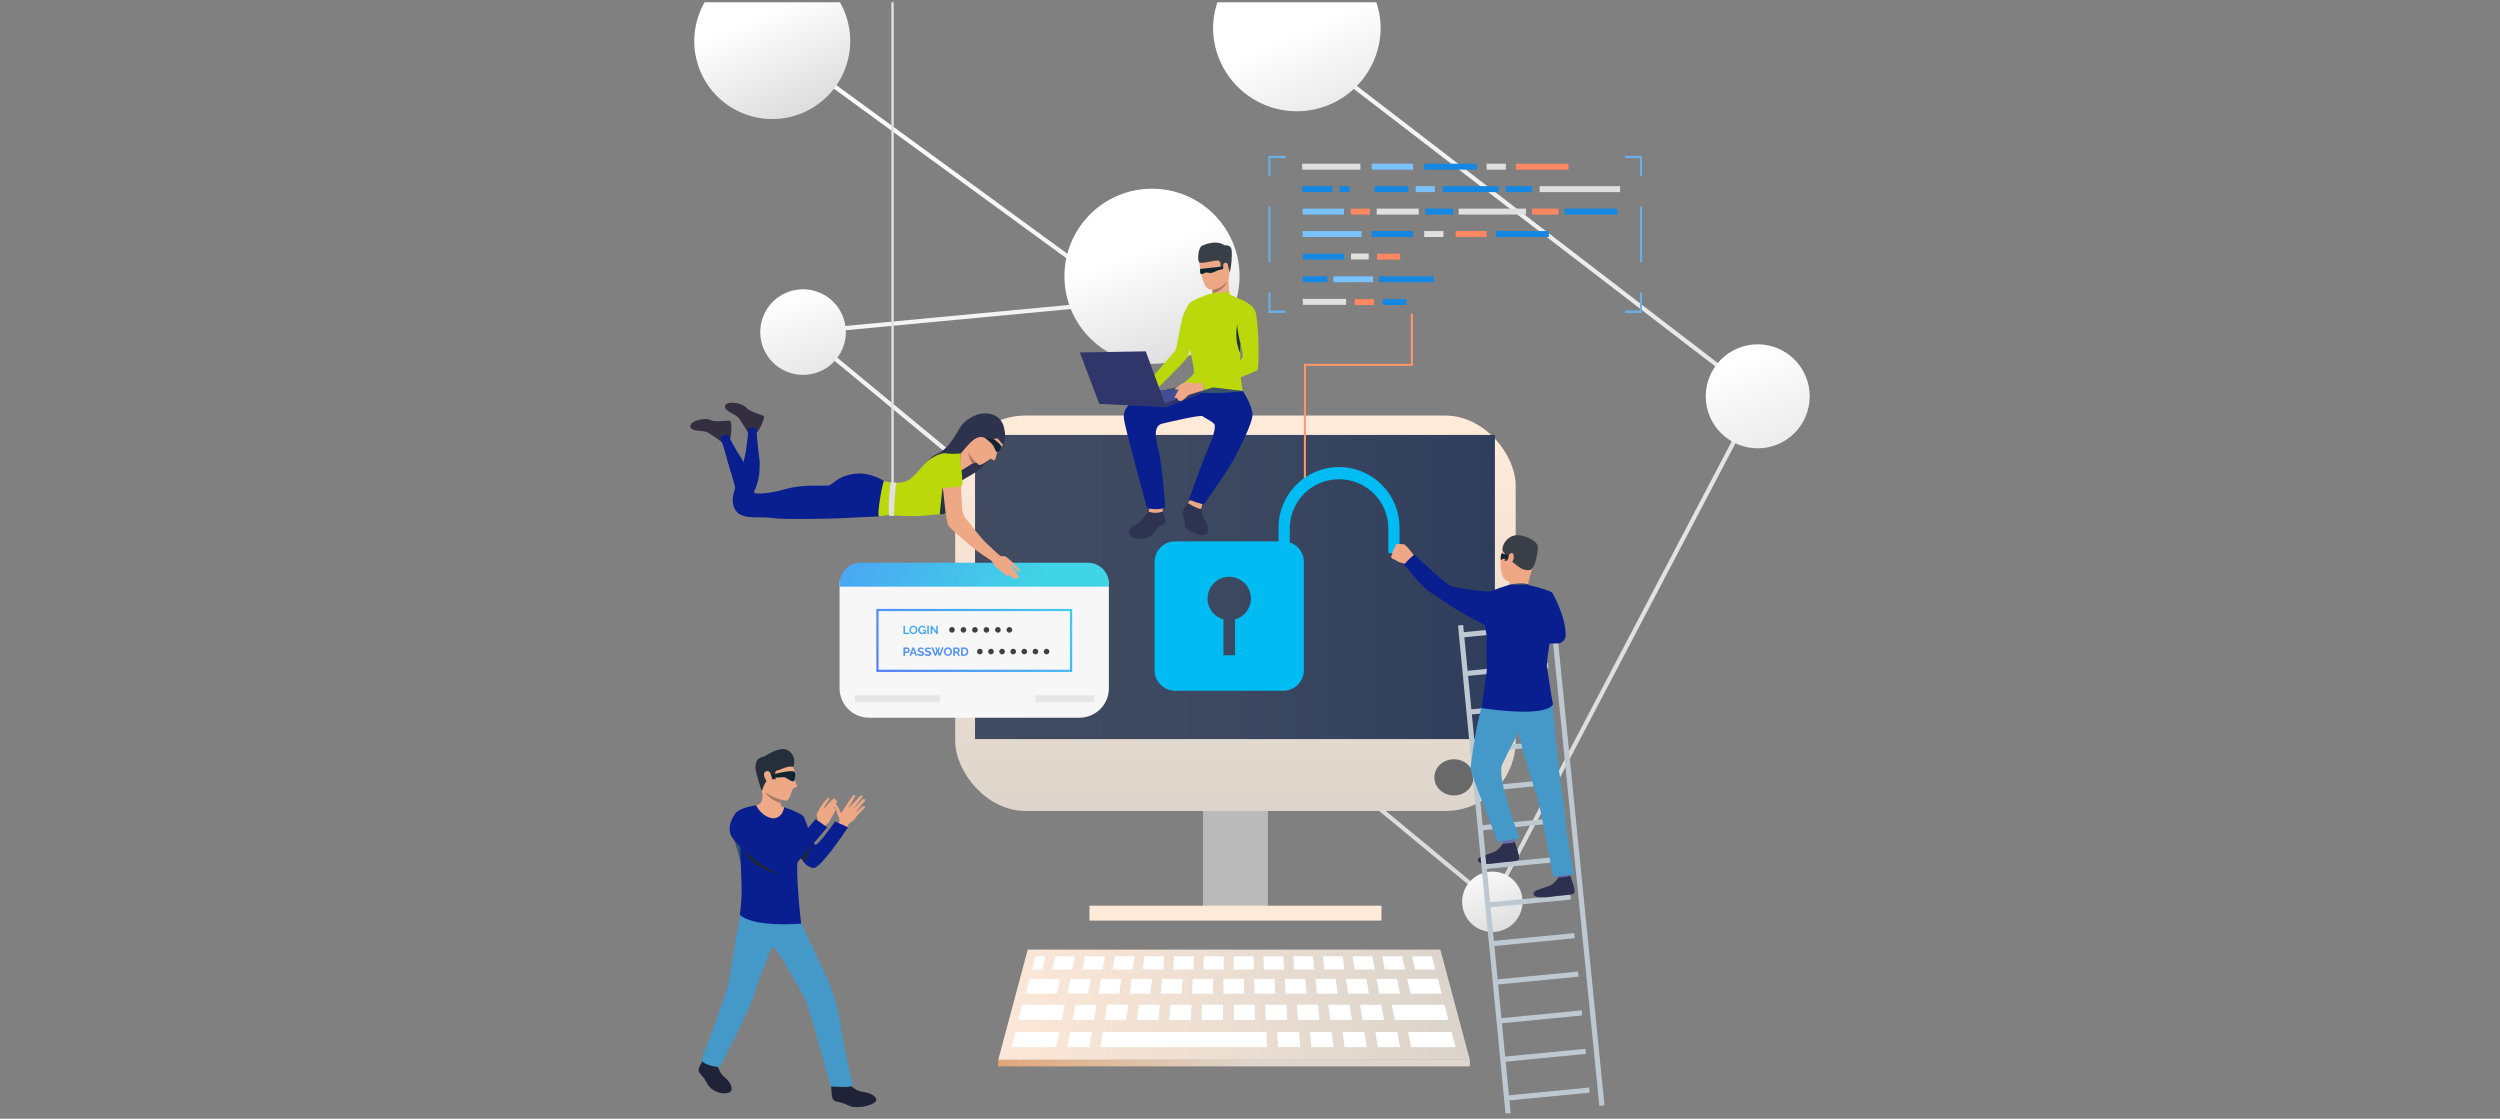 <svg id="Layer_1" data-name="Layer 1" xmlns="http://www.w3.org/2000/svg" xmlns:xlink="http://www.w3.org/1999/xlink" viewBox="0 0 1200 537"><rect x="0" y="0" width="1200" height="537" fill="#808080" stroke="none"/><defs><style>.cls-1{fill:url(#linear-gradient);}.cls-2{fill:url(#linear-gradient-2);}.cls-3{fill:url(#linear-gradient-3);}.cls-4{fill:#fff;}.cls-5{fill:url(#linear-gradient-4);}.cls-6{fill:url(#linear-gradient-5);}.cls-7{fill:url(#linear-gradient-6);}.cls-8{fill:url(#linear-gradient-7);}.cls-9{fill:#696969;}.cls-10{fill:url(#linear-gradient-8);}.cls-11{fill:#e0e0e0;}.cls-12{fill:#1487e3;}.cls-13{fill:#78c2ff;}.cls-14{fill:#ff8761;}.cls-15{fill:#ff976a;}.cls-16{fill:#323657;}.cls-17{fill:#6aafe8;}.cls-18{fill:#f7f7f7;}.cls-19{fill:url(#linear-gradient-9);}.cls-20{fill:url(#linear-gradient-10);}.cls-21{fill:url(#linear-gradient-11);}.cls-22{fill:url(#linear-gradient-12);}.cls-23{fill:url(#linear-gradient-13);}.cls-24{fill:url(#linear-gradient-14);}.cls-25{fill:url(#linear-gradient-15);}.cls-26{fill:url(#linear-gradient-16);}.cls-27{fill:url(#linear-gradient-17);}.cls-28{fill:url(#linear-gradient-18);}.cls-29{fill:url(#linear-gradient-19);}.cls-30{fill:url(#linear-gradient-20);}.cls-31{fill:url(#linear-gradient-21);}.cls-32{fill:url(#linear-gradient-22);}.cls-33{fill:#404040;}.cls-34{fill:url(#linear-gradient-23);}.cls-35{fill:#e6e6e6;}.cls-36{fill:#342f40;}.cls-37{fill:#0a1f8f;}.cls-38{fill:#2e334d;}.cls-39{fill:#eea886;}.cls-40{fill:#bad80a;}.cls-41{fill:#a77860;}.cls-42{fill:#233442;}.cls-43{fill:#102530;}.cls-44{fill:#00bcf2;}.cls-45{fill:#2f3352;}.cls-46{fill:#3a3f47;}.cls-47{fill:#385369;}.cls-48{fill:#444c94;}.cls-49{fill:#303669;}.cls-50{fill:url(#linear-gradient-24);}.cls-51{fill:url(#linear-gradient-25);}.cls-52{fill:url(#linear-gradient-26);}.cls-53{fill:url(#linear-gradient-27);}.cls-54{fill:url(#linear-gradient-28);}.cls-55{fill:#202338;}.cls-56{fill:#4499c9;}.cls-57{fill:#eea987;}.cls-58{fill:#1d2a36;}.cls-59{fill:#252e3b;}.cls-60{fill:#666fb3;}.cls-61{fill:#2d314f;}.cls-62{fill:#bec8d1;}</style><linearGradient id="linear-gradient" x1="727.77" y1="429.49" x2="515.9" y2="-45.61" gradientUnits="userSpaceOnUse"><stop offset="0" stop-color="#d9d9d9"/><stop offset="1" stop-color="#fff"/></linearGradient><linearGradient id="linear-gradient-2" x1="571.04" y1="181.86" x2="548.18" y2="119.59" xlink:href="#linear-gradient"/><linearGradient id="linear-gradient-3" x1="460.66" y1="482.27" x2="715.13" y2="482.27" gradientUnits="userSpaceOnUse"><stop offset="0" stop-color="#ffe9d9"/><stop offset="1" stop-color="#d9d3ca"/></linearGradient><linearGradient id="linear-gradient-4" x1="374.23" y1="510.3" x2="600.61" y2="510.3" gradientUnits="userSpaceOnUse"><stop offset="0" stop-color="#e37e30"/><stop offset="1" stop-color="#ded6cc"/></linearGradient><linearGradient id="linear-gradient-5" x1="593.02" y1="483.04" x2="593.02" y2="440.21" gradientTransform="translate(1186.04 781.98) rotate(-180)" gradientUnits="userSpaceOnUse"><stop offset="0" stop-color="#ffe9d9"/><stop offset="1" stop-color="#bababa"/></linearGradient><linearGradient id="linear-gradient-6" x1="593.02" y1="216.38" x2="593.02" y2="407.85" gradientTransform="translate(1186.04 588.73) rotate(-180)" xlink:href="#linear-gradient-3"/><linearGradient id="linear-gradient-7" x1="468.01" y1="281.77" x2="717.55" y2="281.77" gradientTransform="translate(1185.56 563.53) rotate(-180)" gradientUnits="userSpaceOnUse"><stop offset="0" stop-color="#404b61"/><stop offset="0.49" stop-color="#3c4860"/><stop offset="1" stop-color="#2f3e5c"/></linearGradient><linearGradient id="linear-gradient-8" x1="593.02" y1="434.73" x2="593.02" y2="441.88" gradientUnits="userSpaceOnUse"><stop offset="0" stop-color="#ffe9d9"/><stop offset="1" stop-color="#ffe9d9"/></linearGradient><linearGradient id="linear-gradient-9" x1="496.93" y1="289.65" x2="323.09" y2="217.74" gradientUnits="userSpaceOnUse"><stop offset="0" stop-color="#40d5e6"/><stop offset="1" stop-color="#57f"/></linearGradient><linearGradient id="linear-gradient-10" x1="435.06" y1="286.76" x2="435.06" y2="322.08" xlink:href="#linear-gradient-9"/><linearGradient id="linear-gradient-11" x1="438.41" y1="286.76" x2="438.41" y2="322.08" xlink:href="#linear-gradient-9"/><linearGradient id="linear-gradient-12" x1="442.57" y1="286.76" x2="442.57" y2="322.08" xlink:href="#linear-gradient-9"/><linearGradient id="linear-gradient-13" x1="445.46" y1="286.76" x2="445.46" y2="322.08" xlink:href="#linear-gradient-9"/><linearGradient id="linear-gradient-14" x1="448.43" y1="286.76" x2="448.43" y2="322.08" xlink:href="#linear-gradient-9"/><linearGradient id="linear-gradient-15" x1="435.14" y1="286.76" x2="435.14" y2="322.08" xlink:href="#linear-gradient-9"/><linearGradient id="linear-gradient-16" x1="438.4" y1="286.76" x2="438.4" y2="322.08" xlink:href="#linear-gradient-9"/><linearGradient id="linear-gradient-17" x1="441.95" y1="286.76" x2="441.95" y2="322.08" xlink:href="#linear-gradient-9"/><linearGradient id="linear-gradient-18" x1="445.41" y1="286.76" x2="445.41" y2="322.08" xlink:href="#linear-gradient-9"/><linearGradient id="linear-gradient-19" x1="450.06" y1="286.76" x2="450.06" y2="322.08" xlink:href="#linear-gradient-9"/><linearGradient id="linear-gradient-20" x1="455.02" y1="286.76" x2="455.02" y2="322.08" xlink:href="#linear-gradient-9"/><linearGradient id="linear-gradient-21" x1="459.21" y1="286.76" x2="459.21" y2="322.08" xlink:href="#linear-gradient-9"/><linearGradient id="linear-gradient-22" x1="463.06" y1="286.76" x2="463.06" y2="322.08" xlink:href="#linear-gradient-9"/><linearGradient id="linear-gradient-23" x1="503.92" y1="271.12" x2="431.02" y2="344.03" xlink:href="#linear-gradient-9"/><linearGradient id="linear-gradient-24" x1="868.81" y1="254.53" x2="836.49" y2="171.77" gradientTransform="translate(137.02 -308.39) rotate(22.5)" xlink:href="#linear-gradient"/><linearGradient id="linear-gradient-25" x1="722.9" y1="452.1" x2="709.62" y2="413.19" xlink:href="#linear-gradient"/><linearGradient id="linear-gradient-26" x1="399.35" y1="201.06" x2="379.65" y2="141.95" gradientTransform="translate(385.23 -257.72) rotate(67.5)" xlink:href="#linear-gradient"/><linearGradient id="linear-gradient-27" x1="653.86" y1="83.42" x2="622.82" y2="14.8" xlink:href="#linear-gradient"/><linearGradient id="linear-gradient-28" x1="388.58" y1="59.82" x2="365.06" y2="7.1" xlink:href="#linear-gradient"/></defs><polygon class="cls-1" points="629.39 24.44 628.15 26.06 842.41 190.52 716.01 431.28 388.01 160.19 541.69 145.72 542.62 146.4 543.82 144.75 543.09 144.22 543.03 143.55 542.26 143.62 371.29 18.88 370.09 20.53 539.2 143.91 382.92 158.62 716.65 434.45 844.61 190.71 845.01 189.95 629.39 24.44"/><circle class="cls-2" cx="552.96" cy="132.61" r="42.03"/><polygon class="cls-3" points="691.37 455.8 592.34 455.8 493.32 455.8 479.15 508.74 592.34 508.74 705.53 508.74 691.37 455.8"/><path class="cls-4" d="M494.88,469.86h12.95a.78.78,0,0,1,.85.88l-1.25,5.63a.84.84,0,0,1-.85.6H493.4a.78.78,0,0,1-.84-.9l1.47-5.63A.85.85,0,0,1,494.88,469.86Z"/><polygon class="cls-4" points="513.78 469.86 523.57 469.86 522.27 476.97 512.29 476.97 513.78 469.86"/><polygon class="cls-4" points="528.47 469.86 538.27 469.86 537.24 476.97 527.26 476.98 528.47 469.86"/><polygon class="cls-4" points="543.17 469.86 552.96 469.86 552.22 476.97 542.24 476.97 543.17 469.86"/><polygon class="cls-4" points="557.86 469.86 567.66 469.86 567.19 476.97 557.21 476.97 557.86 469.86"/><polygon class="cls-4" points="572.56 469.86 582.35 469.86 582.17 476.97 572.18 476.98 572.56 469.86"/><polygon class="cls-4" points="690.15 469.86 675.45 469.86 677.04 476.97 692.01 476.97 690.15 469.86"/><polygon class="cls-4" points="670.55 469.86 660.76 469.86 662.06 476.97 672.04 476.97 670.55 469.86"/><polygon class="cls-4" points="655.86 469.86 646.06 469.86 647.09 476.97 657.07 476.98 655.86 469.86"/><polygon class="cls-4" points="641.16 469.86 631.37 469.86 632.11 476.97 642.1 476.97 641.16 469.86"/><polygon class="cls-4" points="626.47 469.86 616.67 469.86 617.14 476.97 627.12 476.97 626.47 469.86"/><polygon class="cls-4" points="611.77 469.86 601.98 469.86 602.16 476.97 612.15 476.98 611.77 469.86"/><polygon class="cls-4" points="587.25 469.86 597.05 469.86 597.21 476.97 587.25 476.97 587.25 469.86"/><polygon class="cls-4" points="490.57 482.27 511.04 482.27 509.87 489.61 489.01 489.61 490.57 482.27"/><polygon class="cls-4" points="693.34 482.27 668.04 482.27 669.48 489.61 695.26 489.61 693.34 482.27"/><polygon class="cls-4" points="662.98 482.27 652.86 482.27 654.01 489.61 664.32 489.61 662.98 482.27"/><polygon class="cls-4" points="647.8 482.27 637.67 482.27 638.54 489.61 648.85 489.61 647.8 482.27"/><polygon class="cls-4" points="632.61 482.27 622.49 482.27 623.07 489.61 633.38 489.61 632.61 482.27"/><polygon class="cls-4" points="617.43 482.27 607.31 482.27 607.6 489.61 617.91 489.61 617.43 482.27"/><polygon class="cls-4" points="487.51 495.35 508.44 495.35 506.91 502.63 485.6 502.63 487.51 495.35"/><polygon class="cls-4" points="513.67 495.35 524.13 495.35 522.89 502.63 512.24 502.63 513.67 495.35"/><polygon class="cls-4" points="529.36 495.35 539.83 495.35 607.84 495.35 608.13 502.63 528.22 502.63 529.36 495.35"/><polygon class="cls-4" points="613.08 495.35 623.54 495.35 624.11 502.63 613.46 502.63 613.08 495.35"/><polygon class="cls-4" points="628.77 495.35 639.24 495.35 640.1 502.63 629.44 502.63 628.77 495.35"/><polygon class="cls-4" points="644.47 495.35 654.93 495.35 656.08 502.63 645.42 502.63 644.47 495.35"/><polygon class="cls-4" points="660.17 495.35 670.63 495.35 672.06 502.63 661.41 502.63 660.17 495.35"/><polygon class="cls-4" points="675.86 495.35 696.79 495.35 698.7 502.63 677.39 502.63 675.86 495.35"/><polygon class="cls-4" points="602.27 482.27 592.23 482.27 592.23 489.61 602.46 489.61 602.27 482.27"/><polygon class="cls-4" points="587.09 482.27 576.97 482.27 576.68 489.61 586.99 489.61 587.09 482.27"/><polygon class="cls-4" points="571.91 482.27 561.78 482.27 561.21 489.61 571.52 489.61 571.91 482.27"/><polygon class="cls-4" points="556.72 482.27 546.6 482.27 545.74 489.61 556.05 489.61 556.72 482.27"/><polygon class="cls-4" points="541.54 482.27 531.42 482.27 530.27 489.61 540.58 489.61 541.54 482.27"/><polygon class="cls-4" points="526.36 482.27 516.24 482.27 514.8 489.61 525.11 489.61 526.36 482.27"/><polygon class="cls-4" points="495.36 465.39 497.02 459.04 501.77 459.04 500.22 465.39 495.36 465.39"/><polygon class="cls-4" points="506.53 459.04 516.04 459.04 514.71 465.39 505.03 465.39 506.53 459.04"/><polygon class="cls-4" points="520.8 459.04 530.31 459.04 529.23 465.39 519.55 465.39 520.8 459.04"/><polygon class="cls-4" points="535.07 459.04 544.58 459.04 543.75 465.39 534.07 465.39 535.07 459.04"/><polygon class="cls-4" points="549.34 459.04 558.85 459.04 558.27 465.39 548.59 465.39 549.34 459.04"/><polygon class="cls-4" points="563.61 459.04 573.12 459.04 572.79 465.39 563.11 465.39 563.61 459.04"/><polygon class="cls-4" points="577.88 459.04 587.39 459.04 587.31 465.39 577.63 465.39 577.88 459.04"/><polygon class="cls-4" points="592.15 459.04 601.66 459.04 601.83 465.39 592.15 465.39 592.15 459.04"/><polygon class="cls-4" points="606.42 459.04 615.93 459.04 616.35 465.39 606.67 465.39 606.42 459.04"/><polygon class="cls-4" points="620.69 459.04 630.2 459.04 630.87 465.39 621.19 465.39 620.69 459.04"/><polygon class="cls-4" points="634.96 459.04 644.47 459.04 645.39 465.39 635.71 465.39 634.96 459.04"/><polygon class="cls-4" points="649.23 459.04 658.74 459.04 659.91 465.39 650.23 465.39 649.23 459.04"/><polygon class="cls-4" points="663.5 459.04 673.01 459.04 674.42 465.39 664.75 465.39 663.5 459.04"/><polygon class="cls-4" points="677.77 459.04 687.28 459.04 688.94 465.39 679.26 465.39 677.77 459.04"/><rect class="cls-5" x="479.15" y="508.74" width="226.38" height="3.12"/><rect class="cls-6" x="577.44" y="343.68" width="31.16" height="94.63" transform="translate(1186.04 781.98) rotate(180)"/><rect class="cls-7" x="458.51" y="199.47" width="269.03" height="189.79" rx="33.74" transform="translate(1186.04 588.73) rotate(180)"/><rect class="cls-8" x="468.01" y="208.77" width="249.53" height="145.99" transform="translate(1185.56 563.53) rotate(180)"/><path class="cls-9" d="M688.5,373.13c0,4.79,4.2,8.68,9.38,8.68s9.39-3.89,9.39-8.68-4.2-8.68-9.39-8.68S688.5,368.34,688.5,373.13Z"/><rect class="cls-10" x="522.94" y="434.73" width="140.17" height="7.14"/><rect class="cls-11" x="625.04" y="78.58" width="27.95" height="2.86"/><rect class="cls-11" x="660.81" y="100.13" width="20.18" height="2.86"/><rect class="cls-12" x="684.13" y="100.13" width="13.39" height="2.86"/><rect class="cls-11" x="700.17" y="100.13" width="32.33" height="2.86"/><rect class="cls-11" x="625.36" y="143.46" width="20.77" height="2.86"/><rect class="cls-13" x="658.43" y="78.58" width="19.84" height="2.86"/><rect class="cls-12" x="658.43" y="110.9" width="19.84" height="2.86"/><rect class="cls-11" x="648.51" y="121.68" width="8.48" height="2.86"/><rect class="cls-13" x="640.03" y="132.61" width="19.04" height="2.86"/><rect class="cls-12" x="661.95" y="132.61" width="26.29" height="2.86"/><rect class="cls-12" x="625.36" y="121.76" width="19.84" height="2.86"/><rect class="cls-12" x="625.36" y="132.61" width="11.77" height="2.86"/><rect class="cls-14" x="660.98" y="121.76" width="11.11" height="2.86"/><rect class="cls-13" x="625.28" y="100.13" width="19.84" height="2.86"/><rect class="cls-13" x="625.28" y="110.9" width="28.28" height="2.86"/><rect class="cls-12" x="683.61" y="78.58" width="25.28" height="2.86"/><rect class="cls-12" x="751.09" y="100.13" width="25.28" height="2.86"/><rect class="cls-12" x="718.18" y="110.9" width="25.28" height="2.86"/><rect class="cls-14" x="727.58" y="78.58" width="25.28" height="2.86"/><rect class="cls-14" x="698.74" y="110.9" width="14.82" height="2.86"/><rect class="cls-11" x="713.56" y="78.58" width="9.25" height="2.86"/><rect class="cls-11" x="683.61" y="110.9" width="9.25" height="2.86"/><rect class="cls-12" x="625.04" y="89.35" width="14.47" height="2.86"/><rect class="cls-12" x="663.66" y="143.54" width="11.43" height="2.86"/><rect class="cls-12" x="643.07" y="89.35" width="4.67" height="2.86"/><rect class="cls-11" x="739.02" y="89.35" width="38.63" height="2.86"/><rect class="cls-12" x="722.81" y="89.35" width="12.64" height="2.86"/><rect class="cls-14" x="735.45" y="100.13" width="12.64" height="2.86"/><rect class="cls-12" x="692.57" y="89.35" width="26.89" height="2.86"/><rect class="cls-13" x="679.51" y="89.35" width="9.25" height="2.86"/><rect class="cls-14" x="648.36" y="100.13" width="9.25" height="2.86"/><rect class="cls-14" x="650.21" y="143.54" width="9.25" height="2.86"/><rect class="cls-12" x="659.86" y="89.35" width="16.12" height="2.86"/><polygon class="cls-15" points="626.83 231.54 625.87 231.54 625.87 174.64 677.21 174.64 677.21 150.57 678.17 150.57 678.17 175.6 626.83 175.6 626.83 231.54"/><path class="cls-16" d="M478.82,339.16h0C478.85,339.19,478.86,339.19,478.82,339.16Z"/><polygon class="cls-17" points="788.16 150.21 779.98 150.21 779.98 149.07 787.21 149.07 787.21 140.45 788.16 140.45 788.16 150.21"/><polygon class="cls-17" points="617.04 150.21 608.86 150.21 608.86 140.45 609.81 140.45 609.81 149.07 617.04 149.07 617.04 150.21"/><polygon class="cls-17" points="609.82 84.54 608.86 84.54 608.86 74.77 617.04 74.77 617.04 75.91 609.82 75.91 609.82 84.54"/><polygon class="cls-17" points="788.16 84.53 787.21 84.53 787.21 75.91 779.98 75.91 779.98 74.78 788.16 74.78 788.16 84.53"/><rect class="cls-17" x="787.21" y="99.12" width="0.95" height="26.75"/><rect class="cls-17" x="608.86" y="99.12" width="0.95" height="26.75"/><path class="cls-18" d="M403,278.75H532.26a0,0,0,0,1,0,0v51.6a14.15,14.15,0,0,1-14.15,14.15H417.19A14.15,14.15,0,0,1,403,330.35v-51.6A0,0,0,0,1,403,278.75Z"/><path class="cls-19" d="M413.17,270.11h109a10.13,10.13,0,0,1,10.13,10.13v1.37a0,0,0,0,1,0,0H403a0,0,0,0,1,0,0v-1.37a10.13,10.13,0,0,1,10.13-10.13Z"/><path class="cls-20" d="M433.65,304.36v-4h.78v3.33h2v.69Z"/><path class="cls-21" d="M438.41,304.38a1.74,1.74,0,0,1-.8-.17,1.89,1.89,0,0,1-.62-.46,2.28,2.28,0,0,1-.4-.65,2.21,2.21,0,0,1-.14-.75,2,2,0,0,1,.15-.77,2.17,2.17,0,0,1,.41-.65,2,2,0,0,1,.63-.45,1.85,1.85,0,0,1,.78-.17,1.77,1.77,0,0,1,.8.18,1.88,1.88,0,0,1,.61.47,2.28,2.28,0,0,1,.4.65,2.21,2.21,0,0,1,.14.75,1.94,1.94,0,0,1-.15.76,2.15,2.15,0,0,1-.4.65,2,2,0,0,1-.63.45A1.85,1.85,0,0,1,438.41,304.38Zm-1.17-2a1.69,1.69,0,0,0,.08.5,1.27,1.27,0,0,0,.23.43,1.22,1.22,0,0,0,.37.3,1,1,0,0,0,.49.11,1,1,0,0,0,.87-.42,1.37,1.37,0,0,0,.23-.43,1.66,1.66,0,0,0,.07-.49,1.47,1.47,0,0,0-.08-.51,1.37,1.37,0,0,0-.23-.43,1.06,1.06,0,0,0-.37-.29,1,1,0,0,0-.49-.11,1.15,1.15,0,0,0-.5.11,1.12,1.12,0,0,0-.37.31,1.25,1.25,0,0,0-.22.43A1.62,1.62,0,0,0,437.24,302.35Z"/><path class="cls-22" d="M443.76,303.9a1.55,1.55,0,0,1-1.12.48,1.74,1.74,0,0,1-.75-.16,1.84,1.84,0,0,1-.6-.43,2.17,2.17,0,0,1-.41-.65,2.21,2.21,0,0,1-.15-.82,2,2,0,0,1,.15-.77,1.87,1.87,0,0,1,.42-.64,1.9,1.9,0,0,1,.61-.44,2,2,0,0,1,1.75.08,1.56,1.56,0,0,1,.61.64l-.59.43a1,1,0,0,0-.42-.46,1.15,1.15,0,0,0-.6-.16,1.08,1.08,0,0,0-.47.11,1.12,1.12,0,0,0-.36.29,1.37,1.37,0,0,0-.23.43,1.77,1.77,0,0,0-.08.52,1.55,1.55,0,0,0,.09.53,1.27,1.27,0,0,0,.25.42,1.16,1.16,0,0,0,.37.29,1.12,1.12,0,0,0,.48.1,1.36,1.36,0,0,0,1.05-.55v-.28H443v-.57h1.45v2.07h-.64Z"/><path class="cls-23" d="M445.07,304.36v-4h.78v4Z"/><path class="cls-24" d="M447.47,301.78v2.58h-.78v-4h.6l2.1,2.63v-2.63h.78v4h-.64Z"/><path class="cls-25" d="M433.65,314.77v-4h1.7a1.12,1.12,0,0,1,.51.11,1.23,1.23,0,0,1,.4.31,1.21,1.21,0,0,1,.27.43,1.37,1.37,0,0,1,.1.48,1.47,1.47,0,0,1-.09.5,1.49,1.49,0,0,1-.26.42,1.21,1.21,0,0,1-.9.42h-.95v1.34Zm.78-2h.9a.48.48,0,0,0,.36-.17.72.72,0,0,0,.14-.48.77.77,0,0,0,0-.27.61.61,0,0,0-.12-.21.52.52,0,0,0-.17-.13.51.51,0,0,0-.2,0h-.87Z"/><path class="cls-26" d="M438.06,310.76h.69l1.52,4h-.8l-.37-1h-1.41l-.36,1h-.81Zm.9,2.46-.56-1.58-.58,1.58Z"/><path class="cls-27" d="M443.05,311.81l-.15-.11a1.17,1.17,0,0,0-.25-.13,1.6,1.6,0,0,0-.33-.11,1.34,1.34,0,0,0-.35,0,.82.82,0,0,0-.49.12.4.4,0,0,0-.15.33.33.33,0,0,0,.06.21.49.49,0,0,0,.17.14,1.24,1.24,0,0,0,.28.12l.4.11a5,5,0,0,1,.54.16,1.4,1.4,0,0,1,.4.23.83.83,0,0,1,.26.33,1,1,0,0,1,.09.46,1.15,1.15,0,0,1-.12.55,1,1,0,0,1-.33.38,1.42,1.42,0,0,1-.47.2,2.62,2.62,0,0,1-.57.07,3,3,0,0,1-.89-.14,2.89,2.89,0,0,1-.79-.38l.34-.68a1.33,1.33,0,0,0,.19.14,2.94,2.94,0,0,0,.31.16l.4.14a1.75,1.75,0,0,0,.46.05c.43,0,.64-.13.64-.41a.34.34,0,0,0-.07-.22.72.72,0,0,0-.21-.16l-.33-.12-.43-.13a3.63,3.63,0,0,1-.5-.17,1.1,1.1,0,0,1-.35-.22.77.77,0,0,1-.22-.29,1.19,1.19,0,0,1-.07-.4,1.13,1.13,0,0,1,.12-.54,1.11,1.11,0,0,1,.31-.4,1.23,1.23,0,0,1,.47-.24,1.71,1.71,0,0,1,.57-.08,2.2,2.2,0,0,1,.78.13,3,3,0,0,1,.62.31Z"/><path class="cls-28" d="M446.51,311.81a.67.67,0,0,0-.14-.11,1.26,1.26,0,0,0-.26-.13,1.51,1.51,0,0,0-.32-.11,1.49,1.49,0,0,0-.36,0,.81.81,0,0,0-.48.12.41.41,0,0,0-.16.33.33.33,0,0,0,.06.21.54.54,0,0,0,.18.14,1.24,1.24,0,0,0,.28.12l.4.11a4.83,4.83,0,0,1,.53.16,1.46,1.46,0,0,1,.41.23.93.93,0,0,1,.26.33,1,1,0,0,1,.09.46,1.15,1.15,0,0,1-.12.55,1,1,0,0,1-.33.38,1.48,1.48,0,0,1-.48.2,2.45,2.45,0,0,1-.56.07,3,3,0,0,1-.89-.14,2.76,2.76,0,0,1-.79-.38l.34-.68a.92.92,0,0,0,.19.14,2.2,2.2,0,0,0,.31.16,3.09,3.09,0,0,0,.4.14,1.73,1.73,0,0,0,.45.05c.43,0,.65-.13.65-.41a.35.35,0,0,0-.08-.22.53.53,0,0,0-.21-.16l-.32-.12-.43-.13a3.22,3.22,0,0,1-.5-.17,1.28,1.28,0,0,1-.36-.22.86.86,0,0,1-.21-.29,1,1,0,0,1-.07-.4,1.27,1.27,0,0,1,.11-.54,1.13,1.13,0,0,1,.32-.4,1.26,1.26,0,0,1,.46-.24,1.81,1.81,0,0,1,.58-.08,2.2,2.2,0,0,1,.78.13,3.26,3.26,0,0,1,.62.31Z"/><path class="cls-29" d="M448.88,310.77h.72l.45,1.33.46-1.33h.72l-.68,1.82.5,1.29,1.14-3.12H453l-1.63,4h-.66l-.7-1.68-.69,1.68h-.66l-1.62-4h.84l1.14,3.12.5-1.29Z"/><path class="cls-30" d="M455,314.8a1.91,1.91,0,0,1-.8-.17,2,2,0,0,1-.62-.46,2.28,2.28,0,0,1-.4-.65,2.22,2.22,0,0,1-.14-.76,2.07,2.07,0,0,1,.15-.77,2.13,2.13,0,0,1,.42-.65,2,2,0,0,1,.62-.45,1.86,1.86,0,0,1,.79-.16,1.73,1.73,0,0,1,.79.18,1.89,1.89,0,0,1,.62.46,2,2,0,0,1,.39.66,1.91,1.91,0,0,1,.14.74,2.19,2.19,0,0,1-.14.77,2.31,2.31,0,0,1-.41.65,2.12,2.12,0,0,1-.62.44A1.93,1.93,0,0,1,455,314.8Zm-1.17-2a1.75,1.75,0,0,0,.08.51,1.61,1.61,0,0,0,.23.43,1.35,1.35,0,0,0,.37.3,1.15,1.15,0,0,0,.5.11,1.06,1.06,0,0,0,.5-.12,1.16,1.16,0,0,0,.36-.3,1.42,1.42,0,0,0,.23-.44,1.62,1.62,0,0,0,.08-.49,1.43,1.43,0,0,0-.09-.5,1.27,1.27,0,0,0-.23-.43,1.31,1.31,0,0,0-.36-.3,1.14,1.14,0,0,0-.49-.11,1.07,1.07,0,0,0-.51.12,1.35,1.35,0,0,0-.37.3,1.59,1.59,0,0,0-.22.43A1.67,1.67,0,0,0,453.85,312.76Z"/><path class="cls-31" d="M457.58,314.77v-4h1.78a1.12,1.12,0,0,1,.51.11,1.23,1.23,0,0,1,.4.31,1.21,1.21,0,0,1,.27.43,1.37,1.37,0,0,1,.1.48,1.33,1.33,0,0,1-.2.71,1.08,1.08,0,0,1-.53.46l.92,1.51H460l-.82-1.34h-.77v1.34Zm.78-2h1a.46.46,0,0,0,.2-.05.43.43,0,0,0,.16-.14.7.7,0,0,0,.11-.21.66.66,0,0,0,0-.25.64.64,0,0,0-.17-.47.52.52,0,0,0-.17-.13.49.49,0,0,0-.2-.05h-.95Z"/><path class="cls-32" d="M461.34,314.77v-4h1.46a2.33,2.33,0,0,1,.87.15,1.82,1.82,0,0,1,.61.43,1.73,1.73,0,0,1,.38.64,2.45,2.45,0,0,1,.12.78,2.23,2.23,0,0,1-.14.83,1.86,1.86,0,0,1-.39.63,2.08,2.08,0,0,1-.63.41,2.35,2.35,0,0,1-.82.14Zm2.66-2a1.78,1.78,0,0,0-.08-.53,1.2,1.2,0,0,0-.23-.42,1,1,0,0,0-.38-.27,1.19,1.19,0,0,0-.51-.1h-.68v2.65h.68a1.29,1.29,0,0,0,.51-.1,1.1,1.1,0,0,0,.38-.29,1.2,1.2,0,0,0,.23-.42A1.72,1.72,0,0,0,464,312.76Z"/><path class="cls-33" d="M458.28,302.35A1.34,1.34,0,1,1,457,301,1.33,1.33,0,0,1,458.28,302.35Z"/><path class="cls-33" d="M463.79,302.35a1.34,1.34,0,1,1-1.33-1.34A1.33,1.33,0,0,1,463.79,302.35Z"/><path class="cls-33" d="M469.31,302.35A1.34,1.34,0,1,1,468,301,1.34,1.34,0,0,1,469.31,302.35Z"/><path class="cls-33" d="M474.82,302.35a1.34,1.34,0,1,1-1.34-1.34A1.34,1.34,0,0,1,474.82,302.35Z"/><path class="cls-33" d="M480.33,302.35A1.34,1.34,0,1,1,479,301,1.34,1.34,0,0,1,480.33,302.35Z"/><path class="cls-33" d="M485.84,302.35A1.34,1.34,0,1,1,484.5,301,1.34,1.34,0,0,1,485.84,302.35Z"/><circle class="cls-33" cx="470.33" cy="312.75" r="1.34"/><path class="cls-33" d="M477,312.75a1.34,1.34,0,1,1-1.34-1.34A1.34,1.34,0,0,1,477,312.75Z"/><path class="cls-33" d="M482.34,312.75a1.34,1.34,0,1,1-1.34-1.34A1.34,1.34,0,0,1,482.34,312.75Z"/><path class="cls-33" d="M487.68,312.75a1.34,1.34,0,1,1-1.34-1.34A1.34,1.34,0,0,1,487.68,312.75Z"/><path class="cls-33" d="M493,312.75a1.34,1.34,0,1,1-1.34-1.34A1.34,1.34,0,0,1,493,312.75Z"/><path class="cls-33" d="M498.35,312.75a1.34,1.34,0,1,1-1.34-1.34A1.34,1.34,0,0,1,498.35,312.75Z"/><path class="cls-33" d="M503.69,312.75a1.34,1.34,0,1,1-1.34-1.34A1.34,1.34,0,0,1,503.69,312.75Z"/><path class="cls-34" d="M514.65,322.53h-94V292.27h94Zm-92.93-1.07h91.86V293.33H421.72Z"/><rect class="cls-35" x="410.34" y="333.76" width="40.84" height="3.32"/><rect class="cls-35" x="497.01" y="333.76" width="28.32" height="3.32"/><path class="cls-36" d="M359.09,207.88a61.13,61.13,0,0,0-4.59-7.3c-1.66-1.94-7.19-3.39-6.44-5.86s8.16-1.39,10.2,1,8.27,3.28,8.48,4.3-2.16,6.6-3.49,7.52S359.09,207.88,359.09,207.88Z"/><path class="cls-36" d="M346.65,212.43a59,59,0,0,0-7.06-4.89c-2.29-1.12-7.95-.25-8.24-2.82s6.94-4.52,9.77-3.11,8.89-.28,9.49.57.64,6.92-.22,8.29S346.65,212.43,346.65,212.43Z"/><path class="cls-37" d="M357.24,222.27s2.08-14.23,2-16.7c0-.71,4.28-.44,4.08.91-.44,3,1.55,14.39,1.2,16.49S357.06,223.59,357.24,222.27Z"/><path class="cls-37" d="M350.72,226.36s-3.9-13.82-4.81-16.12c-.4-1,3.57-2.6,4.11-.78.84,2.86,7.14,12.59,7.65,14.65S351.08,227.64,350.72,226.36Z"/><path class="cls-37" d="M353.43,236s-3.91-14.55-4.56-16.05l5.05-2.92a27.37,27.37,0,0,1,4.77,10.54C359.12,229.79,353.43,236,353.43,236Z"/><path class="cls-38" d="M470.34,198.65s-6.38,1.61-9.41,6.43-5.66,10.38-11.36,12.9a9.38,9.38,0,0,0-5.3,10c.45,1,9.91,18.14,13.73,18.9s1.16-6.15.39-11.21,9.61-7,13.82-12.5a29.08,29.08,0,0,0,5.27-10.55Z"/><path class="cls-39" d="M469.23,222.2a2.68,2.68,0,0,0-.5-.09,3.4,3.4,0,0,0-1.49.18,3.45,3.45,0,0,0-.59.29c-1.51.89-5.1,3.31-5.58,3.37s-.09-8.3-.09-8.3a19.58,19.58,0,0,0,2.15-5.6C463.37,209.83,469.23,222.2,469.23,222.2Z"/><path class="cls-37" d="M424.36,230.94s-7-4.91-15.22-3.38-9.1,5.37-11.92,5.54-12.25-.63-20,1.63-14.25,2.49-15.14,1.85,3.69-5.09,2.25-17.25l-6.52-1.23s-3.22,12.12-4.3,14.69c-1.14,2.76-3.35,8-.21,12.46s11.92,2.48,17.24,3.39,29.11.32,33.26.1c4.51-.24,18.12-.88,18.12-.88Z"/><path class="cls-39" d="M481.91,205.47s.45,6.93-1.09,9a9.57,9.57,0,0,1-1.31,1.53,3,3,0,0,0-.87,1.27c-.48,1.33-.77,3.2-1.15,3.6s-1.61-.67-2-.67-4.65,3.63-5.66,2.89-7.16-7-6.64-11.27,2.4-10.67,9.33-10.63S481.38,203.75,481.91,205.47Z"/><path class="cls-40" d="M461,238.51a30.62,30.62,0,0,1-5.47,6.71,5.86,5.86,0,0,1-3.44,1.67h-1c-3.2.09-5.66.58-10,.79-4.49.23-15.38-.4-15.7-.4s-3.47.57-3.47.57c-1.12-1.37,1.86-16.84,2.42-16.92s4.19,1.29,7.65.73,4.84-.89,10-6.93,10.31-7.57,12.48-7.09a27.59,27.59,0,0,0,6.5,0S461.17,238.11,461,238.51Z"/><path class="cls-41" d="M468.76,222.14a3.43,3.43,0,0,0-1.51.16,3.65,3.65,0,0,0-.6.28,28.24,28.24,0,0,1-2.18-6C465.22,218.84,468.76,222.14,468.76,222.14Z"/><path class="cls-42" d="M455.51,245.22a5.86,5.86,0,0,1-3.44,1.67h-1l1.32-12.82Z"/><path class="cls-39" d="M480.57,267.3l-3.09,2.81a111.35,111.35,0,0,1-10.64-7.33c-1.34-1.15-10.34-8.67-11.57-10.39s-2.82-19.43-2.66-20.24,7.81-1.22,8.68.66c0,0,.4,10.1.61,11.8a8.71,8.71,0,0,0,2,4.64c1.61,2,5,6.54,8.34,10.24C473,260.37,479.55,266.42,480.57,267.3Z"/><path class="cls-40" d="M461.92,233s.48-13.45-3.89-13.29c-5.53.22-6.36,7-5.61,14.34C452.42,234.08,460.69,234.16,461.92,233Z"/><path class="cls-39" d="M479.08,266a2.33,2.33,0,0,0,1,.85c1,.35,2.56-.32,3.31,1s-2.88,4.72-3.85,4.92-2.54-1.31-3.76-4.3S479.08,266,479.08,266Z"/><path class="cls-39" d="M483.08,267.44a47.06,47.06,0,0,1,3.72,3.22c1.64,1.58,3.31,3.66,2.89,4.06s-1.69-1.25-3.43-2.72c-1.59-1.36-1.5-.83-1.5-.83s0-.15,1.44,1.64,3.18,4.23,2.69,4.56c-.3.21-.31.27-1-.35.31.44.24.58.07.72-.87.73-3.61-1.77-4.7-2.76.83.76,1.36,1.41.51,1.51s-4.68-3.59-6.14-4.79S483.08,267.44,483.08,267.44Z"/><path class="cls-43" d="M480.82,214.47s-.87,2.14-2,2.47-1.22-2.38-2.7-3.86-4.45-3.75-4.45-3.75L474,209S479.36,211.68,480.82,214.47Z"/><path class="cls-38" d="M479,210.43a19.47,19.47,0,0,0,2.37,2.88s2.1-1.71.5-8.21-7.64-7.11-11.53-6.45c-4.85.82-9.73,17.23-9.48,18.83s5.68-8.48,10.44-7.67S476.1,210.89,479,210.43Z"/><path class="cls-11" d="M427.51,231.56s-1.48,10.59-.75,15.8a2.68,2.68,0,0,0,2.3.11s.39-11.56,1.24-15.67C430.3,231.8,429.83,231.44,427.51,231.56Z"/><rect class="cls-11" x="427.86" y="1.08" width="1.14" height="238.48"/><path class="cls-44" d="M642.71,224.2a29.06,29.06,0,0,0-29,29v12.35h5.37V253.22a23.66,23.66,0,0,1,47.31,0v12.35h5.38V253.22A29.07,29.07,0,0,0,642.71,224.2Z"/><path class="cls-44" d="M616,259.87H564.07a9.87,9.87,0,0,0-9.87,9.87v51.94a9.87,9.87,0,0,0,9.87,9.87H616a9.87,9.87,0,0,0,9.87-9.87V269.74A9.87,9.87,0,0,0,616,259.87Zm-23.19,37.42v17.23h-5.55V297.29a10.4,10.4,0,1,1,5.55,0Z"/><path class="cls-45" d="M576.57,243.46a28.67,28.67,0,0,0,.88,4.46c.5,1.37,3.23,4.52,2.08,7.55-1.25,3.28-6.71.11-8.93-.89s-1.72-2.82-2-5-1.33-2.29-.92-3.85,2.83-4.56,2.83-4.56Z"/><path class="cls-39" d="M571.6,239.51s-1.39,2-1.36,2,6,3.67,6.4,2.5a12.24,12.24,0,0,0,.47-2.29Z"/><path class="cls-45" d="M551.44,245.65a22.51,22.51,0,0,0-3.44,4c-1.63,2.44-6,2.57-6.14,5.91s5.88,3.43,9.06,2.35,3.67-4.35,5.6-5.16,2.92-1.48,2.77-3.07a19.54,19.54,0,0,0-1.21-4.17,13.61,13.61,0,0,1-1.9.46A15.55,15.55,0,0,1,551.44,245.65Z"/><path class="cls-40" d="M573.27,155.27s-1.22,7.26-2.2,12h0a27.94,27.94,0,0,1-1,4,55.19,55.19,0,0,1-5.37,6c-4.92,5.07-11.42,11.45-11.42,11.45l-2.54-4.83s5.77-6.77,9.68-11.28c1.82-2.09,3.23-3.7,3.49-3.93.82-.73,1.77-8,3.1-13.89a24.09,24.09,0,0,1,4-9.23Z"/><path class="cls-39" d="M551.73,243.43l-.29,2.22a10.92,10.92,0,0,0,6.64-.1l.07-2Z"/><path class="cls-40" d="M596.55,187.7c.18.65-33.44,0-33.44,0s9.3-6.77,9.9-8.58-2.37-12.66-2.75-16.19c-.31-2.82-1.09-15.46.77-17.4s9-4.13,9-4.13l10.22.38a15.79,15.79,0,0,1,2.89.91c1.21.56,8.1,3,9.22,6.46s-6.88,14.53-6.88,14.53,0,.49,0,1.31h0c0,1.09-.07,2.74-.12,4.53,0,2.33-.1,4.88-.1,6.75A66.7,66.7,0,0,0,596.55,187.7Z"/><path class="cls-37" d="M596.55,187.7s4.58,6.72,4.64,11.31-8.12,20-9.35,22.14c-3.73,6.61-13.93,20.86-13.93,20.86s-1.76,0-7.25-2.18c0,0,6.79-18.82,7.65-20.77,3.65-8.29,5.69-14.17,4.46-15.59s-4.57-2.85-5.54-3.69-17.85,3.19-19.62,3.65c-4.58,1.19-2.49,9.16-1.48,12.73,1.7,6,3.18,27.56,3.18,27.56s-3.26,1.39-8.73.22c0,0-10.73-39-11.07-42.85S539,190.82,565.43,186Z"/><path class="cls-39" d="M582.79,119.19s-8.87-2-6.84,9.17,4.16,12,9.51,9.73,4.87-9.46,5.14-13S585.62,119.32,582.79,119.19Z"/><path class="cls-39" d="M580.44,144.27s3.93,4.16,10.14.38c0,0-1.38-9-.65-13.43s-8.11,6.81-8.11,6.81.2.48.21,1.08a11.51,11.51,0,0,1-.09,1.79C581.76,142.36,581.3,143.91,580.44,144.27Z"/><path class="cls-46" d="M590.17,130.85s-.23-3.52-1.51-3.63-1.49,1.31-1.49,1.31l-1.29.24s.41-3.08-.88-3.62-8.31,1.7-9.34.79-.54-7.16,1.32-8,7-2.78,10.77-.23c0,0,2.94-.33,3.38,2S591,129.09,590.17,130.85Z"/><path class="cls-41" d="M581.94,140.9c6.41-2,6.89-5.83,6.9-5.89-2.11,3.62-6.81,4.1-6.81,4.1A11.51,11.51,0,0,1,581.94,140.9Z"/><path class="cls-47" d="M559.26,187.23s23.22,2.86,37.29.47l-26.88-3.35S569.51,185,559.26,187.23Z"/><path class="cls-39" d="M576.63,183.29l-1.73.87s.39,2.75,1.34,3.58l1.94-.49S577.78,184.24,576.63,183.29Z"/><path class="cls-40" d="M603.5,177.66c-.34.4-4.91,2.24-10.07,4.22h0c-7,2.72-15,5.29-15,5.29l-1.81-3.88s8.32-4.52,14-7.7c2.65-1.49,4.71-2.69,5-3,.9-.86,1.14-2.24.47-4.65s-2.19-13.48-2.37-14.77.43-4.74,3.66-4.91a9.76,9.76,0,0,1,4.88.74s.81.34,1.41,8.18S604.32,176.71,603.5,177.66Z"/><path class="cls-42" d="M595.4,165h0c0,1.09-.07,2.74-.12,4.53a22.66,22.66,0,0,1-1.3-14C593.64,157.62,595.38,164.89,595.4,165Z"/><path class="cls-40" d="M571.07,167.32h0a27.94,27.94,0,0,1-1,4c-1.07-5.21-.1-11.88-.1-11.88A65.63,65.63,0,0,0,571.07,167.32Z"/><polygon class="cls-48" points="576.13 187.48 543.12 186.99 559.79 195.46 576.13 187.48"/><polygon class="cls-49" points="559.79 195.46 576.13 189.13 576.13 187.48 558.49 193.84 559.79 195.46"/><path class="cls-39" d="M575.27,184.22s-2.06-.32-3.48-.65c-1.11-.26-3.85.1-4.55.81s-2.92,5.64-3.34,5.94.22,1,1,.64c0,0,.67,2.16,2.34,1.35s2.81-2.57,3.69-2.88,6-1.88,6-1.88S576.59,183.7,575.27,184.22Z"/><path class="cls-39" d="M567.75,184.05a13.46,13.46,0,0,0-1.67.93c-.35.28-1.75,1.33-2.09,1.58s.51.95,3-.14S567.75,184.05,567.75,184.05Z"/><polygon class="cls-49" points="559.79 195.46 549.97 168.65 518.32 169.17 527.67 193.87 559.79 195.46"/><path class="cls-43" d="M576.08,129.09l11.85-1.3V129s-1.85.33-3,.65-3,1.73-4.72,1.3c-2.3-.58-2.25.84-3.75.56C575.81,131.43,576.08,129.09,576.08,129.09Z"/><path class="cls-39" d="M587.2,127a1.13,1.13,0,0,1,2.22.13c.16,1.47-.88,4.07-1.62,3.81S587,128.39,587.2,127Z"/><path class="cls-40" d="M582,140.44s3.07.83,8-.62c0,0,.17,1.6.61,1.75s.8.37,3,1.33c.67.3-4.36,10.68-11.32,10s-7.4-6.28-4.47-10.76a33.16,33.16,0,0,1,4.15-1.28A1.87,1.87,0,0,1,582,140.44Z"/><circle class="cls-50" cx="843.71" cy="190.24" r="24.95" transform="translate(-8.58 337.35) rotate(-22.5)"/><path class="cls-51" d="M730.82,432.86a14.49,14.49,0,1,1-14.49-14.49A14.49,14.49,0,0,1,730.82,432.86Z"/><circle class="cls-52" cx="385.47" cy="159.41" r="20.55" transform="translate(90.68 454.53) rotate(-67.5)"/><path class="cls-53" d="M662.71,13.82a40.22,40.22,0,0,1-80.43,0,39.79,39.79,0,0,1,2.07-12.74h76.29A40.07,40.07,0,0,1,662.71,13.82Z"/><path class="cls-54" d="M408.1,19.71A37.42,37.42,0,1,1,338.23,1.08h64.92A37.31,37.31,0,0,1,408.1,19.71Z"/><path class="cls-39" d="M402.6,395.75s.65-2.46,0-3.53a11,11,0,0,1-1.2-3.34c-.14-.73-1.39-2.93-.46-3s2.23,3.55,2.65,4.27,1.58-2.44,2.28-2.79,6.27,2.54,5.2,4.59-3.69,3.36-3.79,3.77a13,13,0,0,1-.71,1.52Z"/><path class="cls-39" d="M405.46,387.78s3.71-6,4.33-6.15,1,.12.65.7-3.4,5.92-3.4,5.92,5.73-6.21,6.2-6.45c.27-.14,1,.33.84.66s-5.42,6.86-5.42,6.86,5.37-5.79,5.83-5.87,1,.52.6,1-5,6.15-5,6.15,4.2-3.94,4.67-3.76c.28.1.91.48-.21,1.46s-3.49,3.59-3.49,3.59Z"/><path class="cls-55" d="M407,520s3.56,3.58,6.63,4,6.63,1.54,7,3.85-9.08,4.77-12.82,3c-5.59-2.7-7.21-1.63-8.06-3.28s-.69-7.37-.82-7.91S407,520,407,520Z"/><path class="cls-55" d="M344,509.84s1,4.9,3.31,6.78,4.54,4.67,3.69,6.88-9,2-11.85-3.9c-1.84-3.69-4-4.34-3.8-6.2s3-5.85,3.17-6.39S344,509.84,344,509.84Z"/><path class="cls-56" d="M382.87,439.69s12.29,25.46,15.06,31.91c2.57,6,5.22,16.73,5.57,20.93.45,5.29,5.51,26.78,5.82,28.32s-10.71.62-10.71.62-9.61-36.62-12.15-41.81c-1.7-3.46-14.46-26.53-15.59-25.1s-8,18.67-8.81,22.8-16.55,34.88-16.55,34.88-7.33-.54-8.78-3.33c0,0,11.72-31.16,13-36.83.67-2.89,3.09-21.06,6.15-35C357.48,429.91,382.87,439.69,382.87,439.69Z"/><path class="cls-47" d="M351.73,400.91s4.22,12.72,4.13,15.75S358.2,401.86,351.73,400.91Z"/><path class="cls-37" d="M381.74,405.61a30.55,30.55,0,0,0,1.51,3.87h0a24.25,24.25,0,0,0,1.28,2.39c.08.14.17.28.26.42a14.44,14.44,0,0,0,1.12,1.54,6.77,6.77,0,0,0,4.54,2.82c3.61.27,16.58-19.56,16.58-19.56l-6.19-2.82s-8.22,11.85-9.49,11.2-2.6-5.46-2.6-5.46c-1.5-.83-3.81,1.47-5.36,3.37l-.29.37C382.28,404.78,381.74,405.61,381.74,405.61Z"/><path class="cls-37" d="M355.15,439.12c7,6.29,29.47,4.2,29.47,4.2-.33-.77-2.6-24.17-1.81-29.46s.35-9.78,1.05-10,5.53-1.89,5.53-1.89-2.56-8.16-3.64-9.93S377,387.7,377,387.7a30.68,30.68,0,0,0-12.3-1.39c-10.58,1.25-11.85,4.37-11.85,4.37l2.46,15.71s0,.06,0,.17c0,.35,0,1.23.08,2.45.18,5.05.56,15.86.61,18.44A108.79,108.79,0,0,1,355.15,439.12Z"/><path class="cls-57" d="M362.94,386.6a16.25,16.25,0,0,0,1.37,2.1c3.3,4.25,7.13,4.1,7.13,4.1a5.06,5.06,0,0,0,4.24-3.08,7.52,7.52,0,0,0,.68-2.24L375,387a6.3,6.3,0,0,1-.21-1.42c0-.3,0-.61,0-.94s0-.56,0-.83,0-.23,0-.33c.05-1.19.14-2.18.14-2.18s-10-5.41-9.2-1.59a9.28,9.28,0,0,1,.06,4.13,3.13,3.13,0,0,1-1.29,2.1C363.5,386.38,362.94,386.6,362.94,386.6Z"/><path class="cls-39" d="M391.73,394.32a2,2,0,0,0,.61-1.09c.11-1-.91-2.33.26-3.26s5.37,1.9,5.8,2.78-.72,2.59-3.42,4.23S391.73,394.32,391.73,394.32Z"/><path class="cls-39" d="M392.26,390.34a39.83,39.83,0,0,1,2.34-4c1.21-1.8,2.9-3.7,3.39-3.38.67.45-.86,1.8-1.92,3.66s-.48,1.55-.48,1.55-.15,0,1.31-1.62,3.48-3.68,3.92-3.28c.28.24.33.25-.12,1,.36-.37.52-.32.7-.19.93.69-.93,3.67-1.67,4.86.57-.91,1.1-1.51,1.39-.74s-2.5,5-3.36,6.54C396.82,396.42,392.26,390.34,392.26,390.34Z"/><path class="cls-37" d="M352,402.75c-4.54-5.53,1.08-12.38,1.08-12.38,3.32-2.83,10.59,9.05,11.51,10.21s7.87,7.38,9.81,9.47c1,1.07,5.15-3.49,7.06-5.31,1.14-1.09,10.08-11.58,10.08-11.58s6.15,4.45,5.64,4.07-18.22,22.8-21.5,23C375.64,420.21,362.92,416.1,352,402.75Z"/><path class="cls-58" d="M384.53,411.87c.08.14.17.28.26.42a14.44,14.44,0,0,0,1.12,1.54c.85-1,4.08-8.31,4.13-8.42Z"/><path class="cls-58" d="M357,408.13a87.29,87.29,0,0,0,8.78,7c3.09,1.89,8.25,4.46,8.82,4.68C374.55,419.8,360.9,417.14,357,408.13Z"/><path class="cls-39" d="M380.2,367.3s2.18,4,1.1,4.66c-.89.52,1,4.47,1.3,5.12s-1.62,1.12-2,1.53-1.57,5.54-3.11,5.7-8.47-2.26-10.36-4.22-3.43-10.82-2.17-14.56S376.36,360.25,380.2,367.3Z"/><path class="cls-59" d="M380.64,368.17a6.2,6.2,0,0,0-1.82-7.59c-4-3.23-11.47,2.44-12.31,2.66s-5.59.54-3.19,8.9c2.06,7.17,2.35,7.47,2.35,7.47s1.54-4.16,2.41-4.79c1.36-1,4.35-.75,4.35-.75s-1.42-3.78.8-4.31S378.39,367.34,380.64,368.17Z"/><path class="cls-41" d="M367.33,380.28s1.63,3.22,7.43,5.28c0-.3,0-.61,0-.94s0-.56,0-.83A24.93,24.93,0,0,1,367.33,380.28Z"/><path class="cls-43" d="M381.56,370.81s.46,1-.13,3.41-3.85-1.28-5.24-1.17-5.69.29-5.69.29l-1.21-1.2S381.15,368.77,381.56,370.81Z"/><path class="cls-39" d="M370.06,371.91c-.19-.52-.83-2.75-2.74-1.44s1.19,5.5,1.52,5.56S371.71,376.27,370.06,371.91Z"/><path class="cls-60" d="M720.52,401.51s.88,3.44,1,4,5.52-.91,5.52-.91v-4.21S721.15,400.94,720.52,401.51Z"/><path class="cls-61" d="M721.41,405a15,15,0,0,1-3.09,3.39c-1.58,1.1-7.69,2.52-8.58,3.58-.64.76-1.53,3.65,8.26,2.33,7-.93,10.39-.7,11-1.91s-2-8.23-2-8.23S725.54,405,721.41,405Z"/><rect class="cls-62" x="711.23" y="299.61" width="2.47" height="235.41" transform="translate(-37.06 70.94) rotate(-5.56)"/><rect class="cls-62" x="751.07" y="295.75" width="2.47" height="235.41" transform="matrix(1, -0.1, 0.1, 1, -36.5, 74.78)"/><rect class="cls-62" x="701.42" y="301.58" width="40.03" height="2.47" transform="translate(-25.87 71.09) rotate(-5.54)"/><rect class="cls-62" x="703.22" y="320.11" width="40.03" height="2.47" transform="translate(-27.65 71.35) rotate(-5.54)"/><rect class="cls-62" x="705.02" y="338.63" width="40.03" height="2.47" transform="translate(-29.44 71.61) rotate(-5.54)"/><rect class="cls-62" x="706.82" y="357.16" width="40.03" height="2.47" transform="translate(-31.21 71.86) rotate(-5.54)"/><rect class="cls-62" x="708.61" y="375.69" width="40.03" height="2.47" transform="translate(-33 72.13) rotate(-5.54)"/><rect class="cls-62" x="710.41" y="394.21" width="40.03" height="2.47" transform="translate(-34.78 72.39) rotate(-5.54)"/><rect class="cls-62" x="712.21" y="412.74" width="40.03" height="2.47" transform="translate(-36.56 72.65) rotate(-5.54)"/><rect class="cls-62" x="714.01" y="431.27" width="40.03" height="2.47" transform="translate(-38.38 73) rotate(-5.55)"/><rect class="cls-62" x="715.81" y="449.79" width="40.03" height="2.47" transform="translate(-40.12 73.17) rotate(-5.54)"/><rect class="cls-62" x="717.6" y="468.32" width="40.03" height="2.47" transform="translate(-41.86 73.35) rotate(-5.54)"/><rect class="cls-62" x="719.4" y="486.85" width="40.03" height="2.47" transform="translate(-43.69 73.71) rotate(-5.54)"/><rect class="cls-62" x="721.2" y="505.37" width="40.03" height="2.47" transform="translate(-45.5 74.03) rotate(-5.55)"/><rect class="cls-62" x="723" y="523.9" width="40.03" height="2.47" transform="translate(-47.25 74.22) rotate(-5.54)"/><path class="cls-39" d="M667.8,267.56a3.54,3.54,0,0,0,.87.79s.67.26,1.14.47l.35.18a7,7,0,0,0,1.91,1c.92.26,5.09,1.21,5.09,1.21l1-2.47.7-2s-3.86-5-4.69-5.34a1.17,1.17,0,0,0-.24-.09,9.39,9.39,0,0,0-1.76-.16c-.15,0-1.62-.19-1.94.12a1.46,1.46,0,0,0-.5,1.31,3.46,3.46,0,0,0-.88,1.68,2.15,2.15,0,0,0-.58,1.8S667.51,267,667.8,267.56Z"/><path class="cls-37" d="M712.45,300a57.67,57.67,0,0,0-6.51-3.62c-8-4-17.93-11.29-19.82-12.34-2.89-1.61-12-12.79-12-12.79.47-1.68,4.81-5.06,4.81-5.06s13.87,13.13,16.9,14.75c2.61,1.39,15.48,2.79,19,3.16l.9.09C719.43,289.21,714.52,301.3,712.45,300Z"/><path class="cls-56" d="M713.87,329.09s-3.93,14.57-5,19.78c-.9,4.54-2.72,16.63-3,19.5s11.58,30.7,12.81,35.72l10.79-1.73s-11.38-28.95-8.41-35.39c4.41-9.57,5-9.28,8.47-17.16s11.44-8.07,13.58-22.7C743.18,327.11,716.76,324.45,713.87,329.09Z"/><path class="cls-39" d="M733.05,258.28s-7.16-2.67-10.46,2.78-3,16.37.62,17.72,9,.64,10.89-2.78,3.52-8.34,3.44-11.64S734.93,259.24,733.05,258.28Z"/><path class="cls-39" d="M724.41,278.44a6.08,6.08,0,0,1-.18,2.8c-.48.93,9,.95,9,.95a62.49,62.49,0,0,1,2.23-9.28C736.93,268.66,724.41,278.44,724.41,278.44Z"/><path class="cls-46" d="M735.47,272.91s-.66,1.08-3.33.66-5.94-4-7-4.37-1.13-1-1.13-1l-.7,1-1.18.07s1.08-3.18-.55-4.48,1.69-10.3,10.26-7.3c0,0,6.59,1.82,6.35,5.56S736.94,271,735.47,272.91Z"/><path class="cls-37" d="M751.46,305.83a4.18,4.18,0,0,1-1.88,2.46,3.08,3.08,0,0,1-1.63.54h-.43l-7.44.26s-5.54-17.89,4.84-24.71C745.24,284.42,752.18,297.21,751.46,305.83Z"/><path class="cls-61" d="M729,412.42c-.63,1.21-4.06,1-11,1.91a30.71,30.71,0,0,1-4.58.34l-.4-4.18a31.48,31.48,0,0,0,5.3-2.07,15,15,0,0,0,3.09-3.39c4.13,0,5.62-.84,5.62-.84S729.64,411.21,729,412.42Z"/><path class="cls-47" d="M724.41,280.7s5.84-1.36,9.13-.25l.5.46s1,1.92-2.77,2.08S721.59,283.43,724.41,280.7Z"/><path class="cls-60" d="M747.24,417.6s.88,3.44,1,4,5.52-.91,5.52-.91v-4.21S747.87,417,747.24,417.6Z"/><path class="cls-56" d="M743.18,327.11a113.1,113.1,0,0,1,2.55,16.24c.54,7.5,1.52,15.73,2.3,23.58.86,8.75,3.34,22.9,3.47,27.58s4.07,25.13,4.07,25.13l-10.08,1.16s-6.55-36.15-8.09-39.84-9.22-30-9.48-33S743.18,327.11,743.18,327.11Z"/><path class="cls-61" d="M748.13,421.12a15,15,0,0,1-3.09,3.39c-1.58,1.1-7.69,2.52-8.58,3.58-.64.76-1.54,3.65,8.26,2.33,6.95-.94,10.38-.7,11-1.91s-2-8.24-2-8.24S752.26,421.08,748.13,421.12Z"/><path class="cls-37" d="M711.05,339.87S714,321.58,713.73,320c-.15-1.07-.13-9.39-.07-14.57l-.93-5.25a24.09,24.09,0,0,0-2.05-1.29c-1.3-.75-2.93-1.61-4.74-2.52.21-1.24.35-2.21.41-2.78a10.49,10.49,0,0,1,5.3-8.08,8.49,8.49,0,0,1,1.21-.6l2-.82c4.22-1.74,9.59-3.37,9.59-3.37H733a73,73,0,0,1,10.48,2.91,7.45,7.45,0,0,1,1.41.78L743.75,309v0c-.53,3.46-1.09,7.54-1.27,10.4-.08,1.17,1.26,7.44,1.95,13.2l1,5.37S744.68,344.68,711.05,339.87Z"/><path class="cls-43" d="M720.86,265.58s-.77.76-.5,3.4c0,0,.44-.88,2-.78s2.68.07,2.68.07l.12-1.23Z"/><path class="cls-39" d="M724.14,266.8c.15-.63,1.75-2.43,2.36-.51s-.93,4.51-1.78,4.29S723.76,268.39,724.14,266.8Z"/></svg>